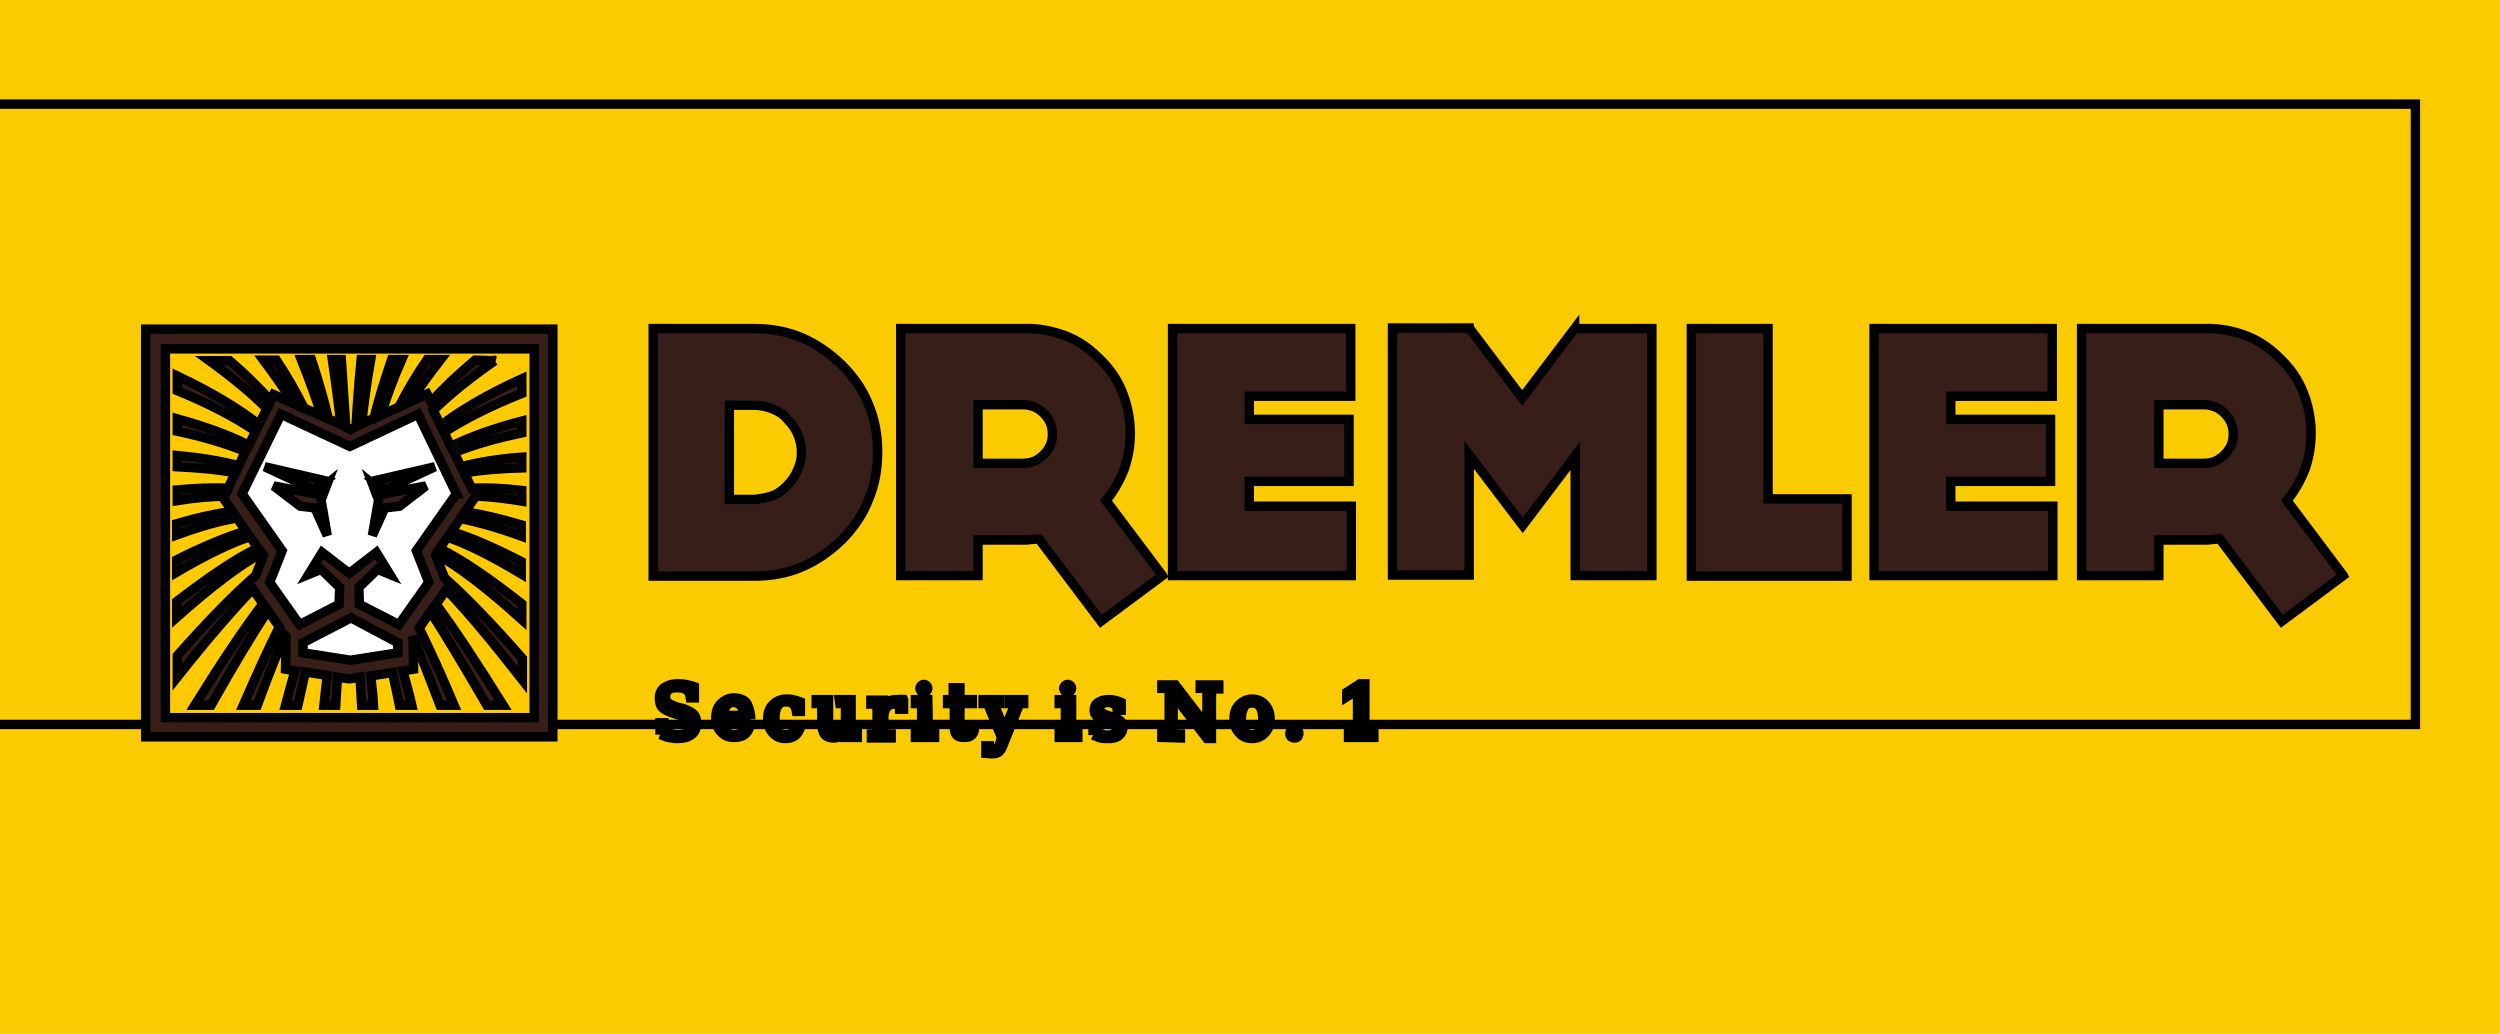 <svg width="266" height="110" xmlns="http://www.w3.org/2000/svg">
 <style type="text/css">.st0{fill:#FFCB00;}
		.st1{fill:#371E18;}
		.st2{fill:#FFFFFF;}</style>

 <g>
  <title>background</title>
  <rect fill="#facb00" id="canvas_background" height="112" width="268" y="-1" x="-1"/>
 </g>
 <g>
  <title>Layer 1</title>
  <g id="Layer1002" stroke="null">
   <g id="logo" stroke="null">
    <rect x="-7" height="66" width="264" y="11.08" fill="#facb00" id="Rectangle-path" stroke="null"/>
    <path d="m229.7,49.3l0,-6.24l4.8,0c0.6,0 1.14,0.18 1.56,0.42c0.48,0.3 0.84,0.66 1.14,1.14c0.3,0.48 0.42,1.02 0.42,1.56c0,0.6 -0.12,1.08 -0.42,1.56s-0.66,0.84 -1.14,1.14s-1.02,0.42 -1.56,0.42l-4.8,0zm-144.42,-1.14c0,-0.66 -0.12,-1.26 -0.36,-1.86c-0.24,-0.6 -0.6,-1.14 -1.08,-1.62c-0.42,-0.54 -0.96,-0.9 -1.56,-1.14s-1.26,-0.42 -2.04,-0.42l-2.64,0l0,10.02l0.84,0c0.66,0 1.26,0 1.86,0c0.6,-0.06 1.2,-0.18 1.8,-0.36c0.6,-0.18 1.14,-0.6 1.62,-1.08c0.54,-0.54 0.9,-1.08 1.14,-1.68c0.3,-0.66 0.42,-1.26 0.42,-1.86l0,0zm4.26,9.3c-1.32,1.26 -2.7,2.22 -4.26,2.88c-1.56,0.66 -3.24,0.96 -5.04,0.96l-10.74,0l0,-26.34l10.74,0c1.8,0 3.48,0.3 5.04,0.96c1.56,0.66 2.94,1.62 4.26,2.88c1.26,1.26 2.28,2.7 2.88,4.26c0.66,1.56 0.96,3.24 0.96,5.04s-0.3,3.48 -0.96,5.04c-0.6,1.56 -1.56,3 -2.88,4.32l0,0zm14.52,-8.16l0,-6.24l4.8,0c0.6,0 1.14,0.18 1.56,0.42c0.48,0.3 0.84,0.66 1.14,1.14c0.3,0.48 0.42,1.02 0.42,1.56c0,0.6 -0.12,1.08 -0.42,1.56s-0.66,0.84 -1.14,1.14c-0.48,0.3 -1.02,0.42 -1.56,0.42l-4.8,0zm19.62,11.94l-6,-7.98c0.84,-1.02 1.44,-2.1 1.92,-3.3c0.42,-1.2 0.66,-2.46 0.66,-3.84c0,-1.56 -0.3,-3 -0.84,-4.38s-1.38,-2.58 -2.52,-3.66c-1.08,-1.08 -2.34,-1.92 -3.66,-2.4c-1.32,-0.48 -2.82,-0.78 -4.38,-0.72l-13.02,0l0,26.28l8.22,0l0,-3.78l4.8,0c0.3,0 0.54,0 0.84,-0.06c0.3,0 0.54,-0.06 0.84,-0.06l6.6,8.76l6.54,-4.86zm20.04,-19.08l0,-7.2l-18.96,0l0,26.28l19.02,0l0,-7.38l-10.86,0l0,-2.64l10.62,0l0,-6.6l-10.62,0l0,-2.46l10.8,0zm23.82,-7.2l0,0l-5.58,7.38l-5.58,-7.38l-0.06,0l0,-0.06l-8.16,0l0,26.28l8.16,0l0,-12.78l5.7,7.5l5.58,-7.38l0,12.72l8.16,0l0,-26.28l-8.22,0zm28.92,26.34l-16.5,0l0,-26.34l8.16,0l0,18.12l8.4,0l0,8.22l-0.06,0zm21.9,-19.14l0,-7.2l-18.96,0l0,26.28l19.02,0l0,-7.38l-10.86,0l0,-2.64l10.62,0l0,-6.6l-10.62,0l0,-2.46l10.8,0zm30.96,19.08l-6,-7.98c0.84,-1.02 1.44,-2.1 1.92,-3.3c0.42,-1.2 0.66,-2.46 0.66,-3.84c0,-1.56 -0.3,-3 -0.84,-4.38s-1.38,-2.58 -2.52,-3.66c-1.08,-1.08 -2.34,-1.92 -3.66,-2.4s-2.82,-0.78 -4.38,-0.72l-13.02,0l0,26.28l8.22,0l0,-3.78l4.8,0c0.3,0 0.54,0 0.84,-0.06c0.3,0 0.54,-0.06 0.84,-0.06l6.6,8.76l6.54,-4.86z" class="st1" id="path20" stroke="null"/>
    <path d="m70.22,78.16l0,-1.26l0.42,0c0,0.42 0.12,0.72 0.36,0.96c0.24,0.18 0.6,0.3 1.08,0.3c0.42,0 0.78,-0.06 1.02,-0.24s0.36,-0.42 0.36,-0.78c0,-0.24 -0.06,-0.48 -0.24,-0.6c-0.12,-0.12 -0.42,-0.3 -0.9,-0.42l-0.72,-0.24c-0.54,-0.18 -0.9,-0.36 -1.14,-0.6s-0.3,-0.6 -0.3,-1.02c0,-0.48 0.18,-0.84 0.48,-1.08c0.36,-0.24 0.78,-0.42 1.44,-0.42c0.24,0 0.54,0 0.84,0.06s0.66,0.12 0.96,0.24l0,1.2l-0.42,0c-0.06,-0.42 -0.18,-0.66 -0.42,-0.84s-0.54,-0.24 -1.02,-0.24c-0.42,0 -0.72,0.06 -0.9,0.24s-0.3,0.42 -0.3,0.72c0,0.24 0.06,0.48 0.24,0.6c0.18,0.18 0.48,0.3 0.96,0.48l0.72,0.18c0.48,0.18 0.84,0.36 1.08,0.6c0.24,0.24 0.3,0.54 0.3,0.96c0,0.54 -0.18,0.96 -0.54,1.2c-0.36,0.3 -0.84,0.42 -1.56,0.42c-0.3,0 -0.6,-0.06 -0.96,-0.12c-0.18,-0.06 -0.48,-0.18 -0.84,-0.3l0,0zm9.66,-1.62l-2.94,0l0,0c0,0.54 0.12,0.96 0.3,1.2c0.18,0.3 0.48,0.42 0.9,0.42c0.3,0 0.54,-0.06 0.72,-0.24s0.3,-0.42 0.42,-0.72l0.54,0c-0.12,0.42 -0.3,0.78 -0.6,0.96c-0.3,0.24 -0.66,0.3 -1.14,0.3c-0.6,0 -1.02,-0.18 -1.38,-0.6c-0.36,-0.36 -0.54,-0.9 -0.54,-1.5s0.18,-1.14 0.54,-1.5c0.36,-0.36 0.78,-0.6 1.38,-0.6s1.08,0.18 1.38,0.54c0.24,0.48 0.42,1.02 0.42,1.74l0,0zm-0.78,-0.42c0,-0.48 -0.12,-0.84 -0.3,-1.02c-0.18,-0.24 -0.42,-0.36 -0.78,-0.36c-0.3,0 -0.54,0.12 -0.72,0.36s-0.3,0.6 -0.36,1.02l2.16,0zm6.12,1.14c-0.12,0.42 -0.3,0.72 -0.54,0.96c-0.3,0.24 -0.66,0.36 -1.08,0.36c-0.6,0 -1.02,-0.18 -1.38,-0.6c-0.36,-0.36 -0.54,-0.9 -0.54,-1.5c0,-0.66 0.18,-1.14 0.54,-1.5c0.36,-0.36 0.84,-0.6 1.38,-0.6c0.24,0 0.48,0 0.78,0.06c0.24,0.06 0.48,0.12 0.78,0.24l0,1.02l-0.42,0c-0.06,-0.36 -0.18,-0.6 -0.36,-0.78s-0.42,-0.24 -0.78,-0.24s-0.66,0.12 -0.84,0.42c-0.18,0.3 -0.3,0.72 -0.3,1.32s0.12,1.02 0.3,1.32s0.48,0.42 0.84,0.42c0.3,0 0.54,-0.06 0.72,-0.24s0.3,-0.36 0.36,-0.72l0.54,0l0,0.06zm4.08,-2.82l1.26,0l0,3.6l0.66,0l0,0.42l-1.32,0l0,-0.72c-0.12,0.24 -0.3,0.48 -0.48,0.6s-0.42,0.18 -0.72,0.18c-0.42,0 -0.78,-0.12 -0.96,-0.36s-0.3,-0.66 -0.3,-1.2l0,-2.1l-0.6,0l0,-0.42l1.32,0l0,2.34c0,0.48 0.06,0.84 0.18,1.02c0.12,0.18 0.3,0.24 0.66,0.24c0.3,0 0.54,-0.12 0.72,-0.36s0.24,-0.6 0.24,-1.02l0,-1.8l-0.6,0l-0.06,-0.42zm6.84,0l0,1.02l-0.42,0c0,-0.18 -0.06,-0.36 -0.18,-0.42c-0.12,-0.12 -0.24,-0.12 -0.42,-0.12c-0.36,0 -0.6,0.12 -0.78,0.36s-0.3,0.6 -0.3,1.02l0,1.8l0.78,0l0,0.42l-2.1,0l0,-0.42l0.6,0l0,-3.18l-0.66,0l0,-0.42l1.32,0l0,0.72c0.12,-0.3 0.3,-0.48 0.54,-0.6s0.48,-0.18 0.78,-0.18c0.12,0 0.24,0 0.36,0c0.24,-0.06 0.36,0 0.48,0l0,0zm1.74,-1.2c0,-0.12 0.06,-0.24 0.12,-0.3c0.06,-0.06 0.18,-0.12 0.3,-0.12s0.24,0.06 0.3,0.12s0.12,0.18 0.12,0.3s-0.06,0.24 -0.12,0.3c-0.06,0.06 -0.18,0.12 -0.3,0.12s-0.24,-0.06 -0.3,-0.12c-0.06,-0.12 -0.12,-0.18 -0.12,-0.3l0,0zm0.9,4.8l0.66,0l0,0.42l-2.04,0l0,-0.42l0.66,0l0,-3.18l-0.66,0l0,-0.42l1.32,0l0.06,3.6zm2.64,-3.18l-0.6,0l0,-0.42l0.6,0l0,-1.26l0.72,0l0,1.26l1.32,0l0,0.42l-1.32,0l0,2.52c0,0.36 0.06,0.54 0.12,0.66c0.06,0.12 0.18,0.12 0.36,0.12s0.3,-0.06 0.42,-0.18c0.06,-0.12 0.12,-0.3 0.12,-0.54l0.54,0c0,0.36 -0.12,0.6 -0.3,0.78s-0.42,0.24 -0.78,0.24c-0.42,0 -0.66,-0.06 -0.84,-0.24c-0.18,-0.18 -0.24,-0.48 -0.24,-0.9l0,-2.46l-0.12,0zm4.92,4.32l0.24,-0.66l-1.5,-3.66l-0.48,0l0,-0.42l1.8,0l0,0.42l-0.66,0l1.14,2.76l1.14,-2.76l-0.6,0l0,-0.42l1.5,0l0,0.42l-0.42,0l-1.8,4.5c-0.12,0.3 -0.24,0.54 -0.42,0.66s-0.36,0.18 -0.66,0.18c-0.12,0 -0.24,0 -0.36,0c-0.12,0 -0.24,-0.06 -0.36,-0.06l0,-0.78l0.36,0c0,0.18 0.06,0.3 0.12,0.36c0.06,0.06 0.18,0.12 0.36,0.12c0.12,0 0.24,-0.06 0.36,-0.12c0.06,-0.18 0.12,-0.3 0.24,-0.54l0,0zm6.84,-5.94c0,-0.12 0.06,-0.24 0.12,-0.3c0.06,-0.06 0.18,-0.12 0.3,-0.12s0.24,0.06 0.3,0.12s0.12,0.18 0.12,0.3s-0.06,0.24 -0.12,0.3c-0.06,0.06 -0.18,0.12 -0.3,0.12s-0.24,-0.06 -0.3,-0.12c-0.06,-0.12 -0.12,-0.18 -0.12,-0.3zm0.84,4.8l0.66,0l0,0.42l-1.98,0l0,-0.42l0.66,0l0,-3.18l-0.66,0l0,-0.42l1.32,0l0,3.6zm2.28,0.18l0,-0.9l0.42,0c0,0.3 0.12,0.54 0.3,0.66s0.42,0.24 0.78,0.24c0.3,0 0.54,-0.06 0.72,-0.18c0.18,-0.12 0.24,-0.3 0.24,-0.48s-0.06,-0.3 -0.18,-0.42s-0.36,-0.24 -0.72,-0.36l-0.48,-0.18c-0.36,-0.12 -0.6,-0.24 -0.72,-0.42c-0.18,-0.18 -0.24,-0.36 -0.24,-0.6c0,-0.36 0.12,-0.66 0.42,-0.84c0.24,-0.18 0.66,-0.3 1.08,-0.3c0.18,0 0.42,0 0.66,0.06c0.24,0.06 0.48,0.12 0.72,0.24l0,0.84l-0.42,0c0,-0.24 -0.12,-0.48 -0.24,-0.6c-0.18,-0.12 -0.42,-0.24 -0.72,-0.24s-0.48,0.06 -0.66,0.18c-0.12,0.12 -0.24,0.24 -0.24,0.48c0,0.18 0.06,0.3 0.18,0.42s0.36,0.18 0.66,0.3l0.54,0.18c0.36,0.12 0.66,0.24 0.84,0.42c0.18,0.18 0.24,0.42 0.24,0.66c0,0.36 -0.12,0.66 -0.42,0.9s-0.66,0.3 -1.2,0.3c-0.24,0 -0.48,0 -0.78,-0.06c-0.3,-0.12 -0.54,-0.18 -0.78,-0.3l0,0zm7.32,0.24l0,-0.42l0.78,0l0,-4.8l-0.78,0l0,-0.36l1.44,0l3.36,4.38l0,-4.02l-0.72,0l0,-0.36l1.98,0l0,0.42l-0.78,0l0,5.28l-0.48,0l-3.6,-4.68l0,4.2l0.78,0l0,0.42l-1.98,-0.06zm9.6,-0.3c0.36,0 0.66,-0.12 0.84,-0.42c0.18,-0.3 0.3,-0.72 0.3,-1.26s-0.12,-1.02 -0.3,-1.26c-0.18,-0.3 -0.48,-0.42 -0.84,-0.42s-0.66,0.12 -0.84,0.42c-0.18,0.3 -0.3,0.72 -0.3,1.26s0.12,1.02 0.3,1.26c0.18,0.3 0.48,0.42 0.84,0.42zm0,0.42c-0.6,0 -1.02,-0.18 -1.38,-0.6c-0.36,-0.36 -0.54,-0.9 -0.54,-1.5c0,-0.66 0.18,-1.14 0.54,-1.5c0.36,-0.36 0.84,-0.6 1.38,-0.6s1.02,0.18 1.38,0.6c0.36,0.36 0.54,0.9 0.54,1.5c0,0.66 -0.18,1.14 -0.54,1.5c-0.3,0.36 -0.78,0.6 -1.38,0.6l0,0zm4.02,-0.54c0,-0.12 0.06,-0.24 0.12,-0.36c0.12,-0.12 0.24,-0.12 0.36,-0.12c0.12,0 0.24,0.06 0.36,0.12c0.12,0.12 0.12,0.24 0.12,0.36s-0.06,0.24 -0.12,0.36c-0.12,0.12 -0.24,0.12 -0.36,0.12c-0.12,0 -0.24,-0.06 -0.36,-0.12c-0.06,-0.06 -0.12,-0.18 -0.12,-0.36l0,0zm6.24,0.42l0,-0.42l0.96,0l0,-4.62l-1.14,0.72l0,-0.48l1.38,-0.9l0.54,0l0,5.28l0.96,0l0,0.42l-2.7,0z" class="st1" id="path22" stroke="null"/>
    <g id="Layer1004" stroke="null">
     <path d="m15.5,35.02l43.32,0l0,43.38l-43.32,0l0,-43.38z" class="st1" id="path24" stroke="null"/>
     <path d="m17.6,37.12l39.24,0l0,39.24l-39.24,0l0,-39.24z" class="st0" id="path26" stroke="null"/>
     <path d="m52.64,38.38c-2.58,1.8 -4.74,3.54 -6.54,5.28l0.78,1.62c2.28,-1.74 5.1,-3.36 8.64,-4.98l0,1.56c-3.3,1.32 -6.06,2.7 -8.28,4.14l0.72,1.5c2.1,-1.02 4.56,-1.92 7.56,-2.7l0,1.26c-2.82,0.6 -5.16,1.26 -7.2,2.1l0.72,1.5c1.86,-0.48 4.02,-0.84 6.48,-1.02l0,1.14c-2.34,0.06 -4.32,0.24 -6.12,0.54l0.78,1.62c1.56,-0.06 3.36,0 5.34,0.24l0,1.14c-1.8,-0.3 -3.42,-0.48 -4.92,-0.54l0,0.06l-1.14,1.62c1.74,0.24 3.72,0.72 6,1.38l0,1.2c-2.46,-0.9 -4.62,-1.5 -6.48,-1.86l-0.96,1.38c2.04,0.6 4.5,1.68 7.44,3.18l0,1.32c-3.12,-1.86 -5.7,-3.18 -7.86,-3.9l-0.84,1.2c2.34,1.14 5.16,3.06 8.76,5.88l0,1.68c-3.72,-3.36 -6.72,-5.64 -9.12,-6.96l-0.06,0.12l0.96,2.4c2.22,1.98 4.98,4.8 8.28,8.58l0,2.28c-3.24,-4.14 -5.88,-7.32 -8.1,-9.6l-1.08,1.56c1.92,2.58 4.26,6.12 7.14,10.74l-1.74,0c-2.4,-4.14 -4.38,-7.44 -6,-9.96l-1.2,1.74c1.08,2.22 2.34,4.92 3.72,8.22l-1.5,0c-1.08,-2.82 -2.04,-5.28 -2.88,-7.32l0,0l0.06,3.48l-1.14,0.18c0.3,1.14 0.66,2.34 0.96,3.66l-1.32,0c-0.24,-1.26 -0.54,-2.4 -0.72,-3.48l-2.34,0.36c0.12,0.96 0.24,2.04 0.3,3.12l-1.26,0c-0.06,-1.08 -0.12,-2.04 -0.18,-3l-1.02,0.18l-0.12,0l0,0l0,0l0,0l0,0l-0.12,0l-1.14,-0.18c-0.06,0.96 -0.12,1.92 -0.18,3l-1.26,0c0.12,-1.14 0.24,-2.16 0.36,-3.18l-2.34,-0.36c-0.24,1.08 -0.48,2.28 -0.78,3.54l-1.32,0c0.36,-1.32 0.66,-2.52 1.02,-3.66l-1.02,-0.18l0.06,-3.48l-0.12,-0.12c-0.9,2.04 -1.86,4.5 -2.94,7.44l-1.5,0c1.44,-3.3 2.7,-6.06 3.84,-8.34l-1.2,-1.74c-1.68,2.52 -3.66,5.82 -6.06,10.08l-1.74,0c2.88,-4.62 5.28,-8.22 7.26,-10.8l-1.08,-1.56c-2.16,2.22 -4.8,5.28 -8.04,9.36l0,-2.28c3.36,-3.78 6.12,-6.6 8.34,-8.52l0.84,-2.16l-0.18,-0.24c-2.4,1.32 -5.34,3.54 -9.06,6.84l0,-1.68c3.54,-2.7 6.36,-4.62 8.64,-5.7l-0.84,-1.2c-2.16,0.72 -4.74,1.98 -7.8,3.78l0,-1.32c2.88,-1.44 5.34,-2.46 7.38,-3.06l-0.96,-1.38c-1.86,0.3 -3.96,0.9 -6.42,1.8l0,-1.2c2.22,-0.66 4.2,-1.08 5.94,-1.32l-1.02,-1.44l0.12,-0.18c-1.5,0.06 -3.12,0.18 -4.98,0.48l0,-1.14c1.98,-0.18 3.78,-0.24 5.4,-0.18l0.78,-1.62c-1.8,-0.36 -3.84,-0.54 -6.18,-0.66l0,-1.2c2.52,0.24 4.62,0.6 6.54,1.08l0.72,-1.5c-2.04,-0.84 -4.44,-1.56 -7.26,-2.16l0,-1.32c3,0.84 5.52,1.74 7.62,2.82l0.72,-1.5c-2.22,-1.5 -4.98,-2.94 -8.34,-4.32l0,-1.56c3.54,1.68 6.36,3.36 8.7,5.16l0.84,-1.68c-1.68,-1.68 -3.72,-3.36 -6.12,-5.1l2.16,0c1.68,1.44 3.12,2.88 4.38,4.26l0.3,-0.66l2.1,0.96c-0.9,-1.5 -1.98,-3 -3.18,-4.62l1.38,0c1.14,1.74 2.1,3.42 2.94,5.1l1.86,0.84c-0.6,-1.92 -1.32,-3.9 -2.16,-6l1.08,0c0.72,2.16 1.32,4.26 1.8,6.3l1.32,0.6c-0.24,-2.22 -0.54,-4.5 -0.9,-6.9l0.96,0c0.18,2.52 0.3,4.86 0.48,7.2l0.48,0.24l0.6,-0.3c0.12,-2.28 0.3,-4.62 0.54,-7.14l1.02,0c-0.42,2.4 -0.72,4.62 -0.96,6.84l1.32,-0.6c0.48,-2.04 1.14,-4.08 1.86,-6.24l1.08,0c-0.9,2.04 -1.62,4.02 -2.22,5.94l1.92,-0.9c0.84,-1.62 1.8,-3.3 3,-5.04l1.44,0c-1.2,1.56 -2.28,3 -3.24,4.5l1.8,-0.84l0.42,0.84c1.32,-1.44 2.88,-2.94 4.68,-4.44l2.1,0.06z" class="st1" id="path28" stroke="null"/>
     <g id="svg_1" stroke="null">
      <path id="svg_2" d="m48.56,52.54l-4.08,-8.46l-7.26,3.42l-7.32,-3.42l-4.14,8.46l4.26,6.06l-1.32,3.36l3.18,4.5l4.2,-2.16l0.06,-1.8l-1.98,-1.92l-1.32,0.54l1.44,-2.34l2.88,2.22l2.88,-2.22l1.44,2.34l-1.32,-0.54l-1.98,1.92l0.06,1.8l4.2,2.16l3.18,-4.5l-1.32,-3.36l4.26,-6.06zm-13.92,-1.38l-1.2,0.96l-5.28,-2.46l6.48,1.5zm0.18,5.82l-1.32,-2.94l-1.56,-0.18l-2.82,-2.16l4.38,0.84l1.32,-1.08l-0.66,1.74l0.66,3.78zm11.46,-7.32l-5.28,2.46l-1.2,-0.96l6.48,-1.5zm-5.34,4.38l-1.32,2.94l0.66,-3.78l-0.66,-1.74l1.32,1.08l4.38,-0.84l-2.82,2.16l-1.56,0.18z" class="st2" stroke="null"/>
      <polygon id="svg_3" points="32.24,68.38 32.24,69.46 37.22,70.24 37.28,70.24 37.34,70.24 42.32,69.46 42.32,68.38 37.34,65.74 " class="st2" stroke="null"/>
     </g>
    </g>
   </g>
  </g>
 </g>
</svg>